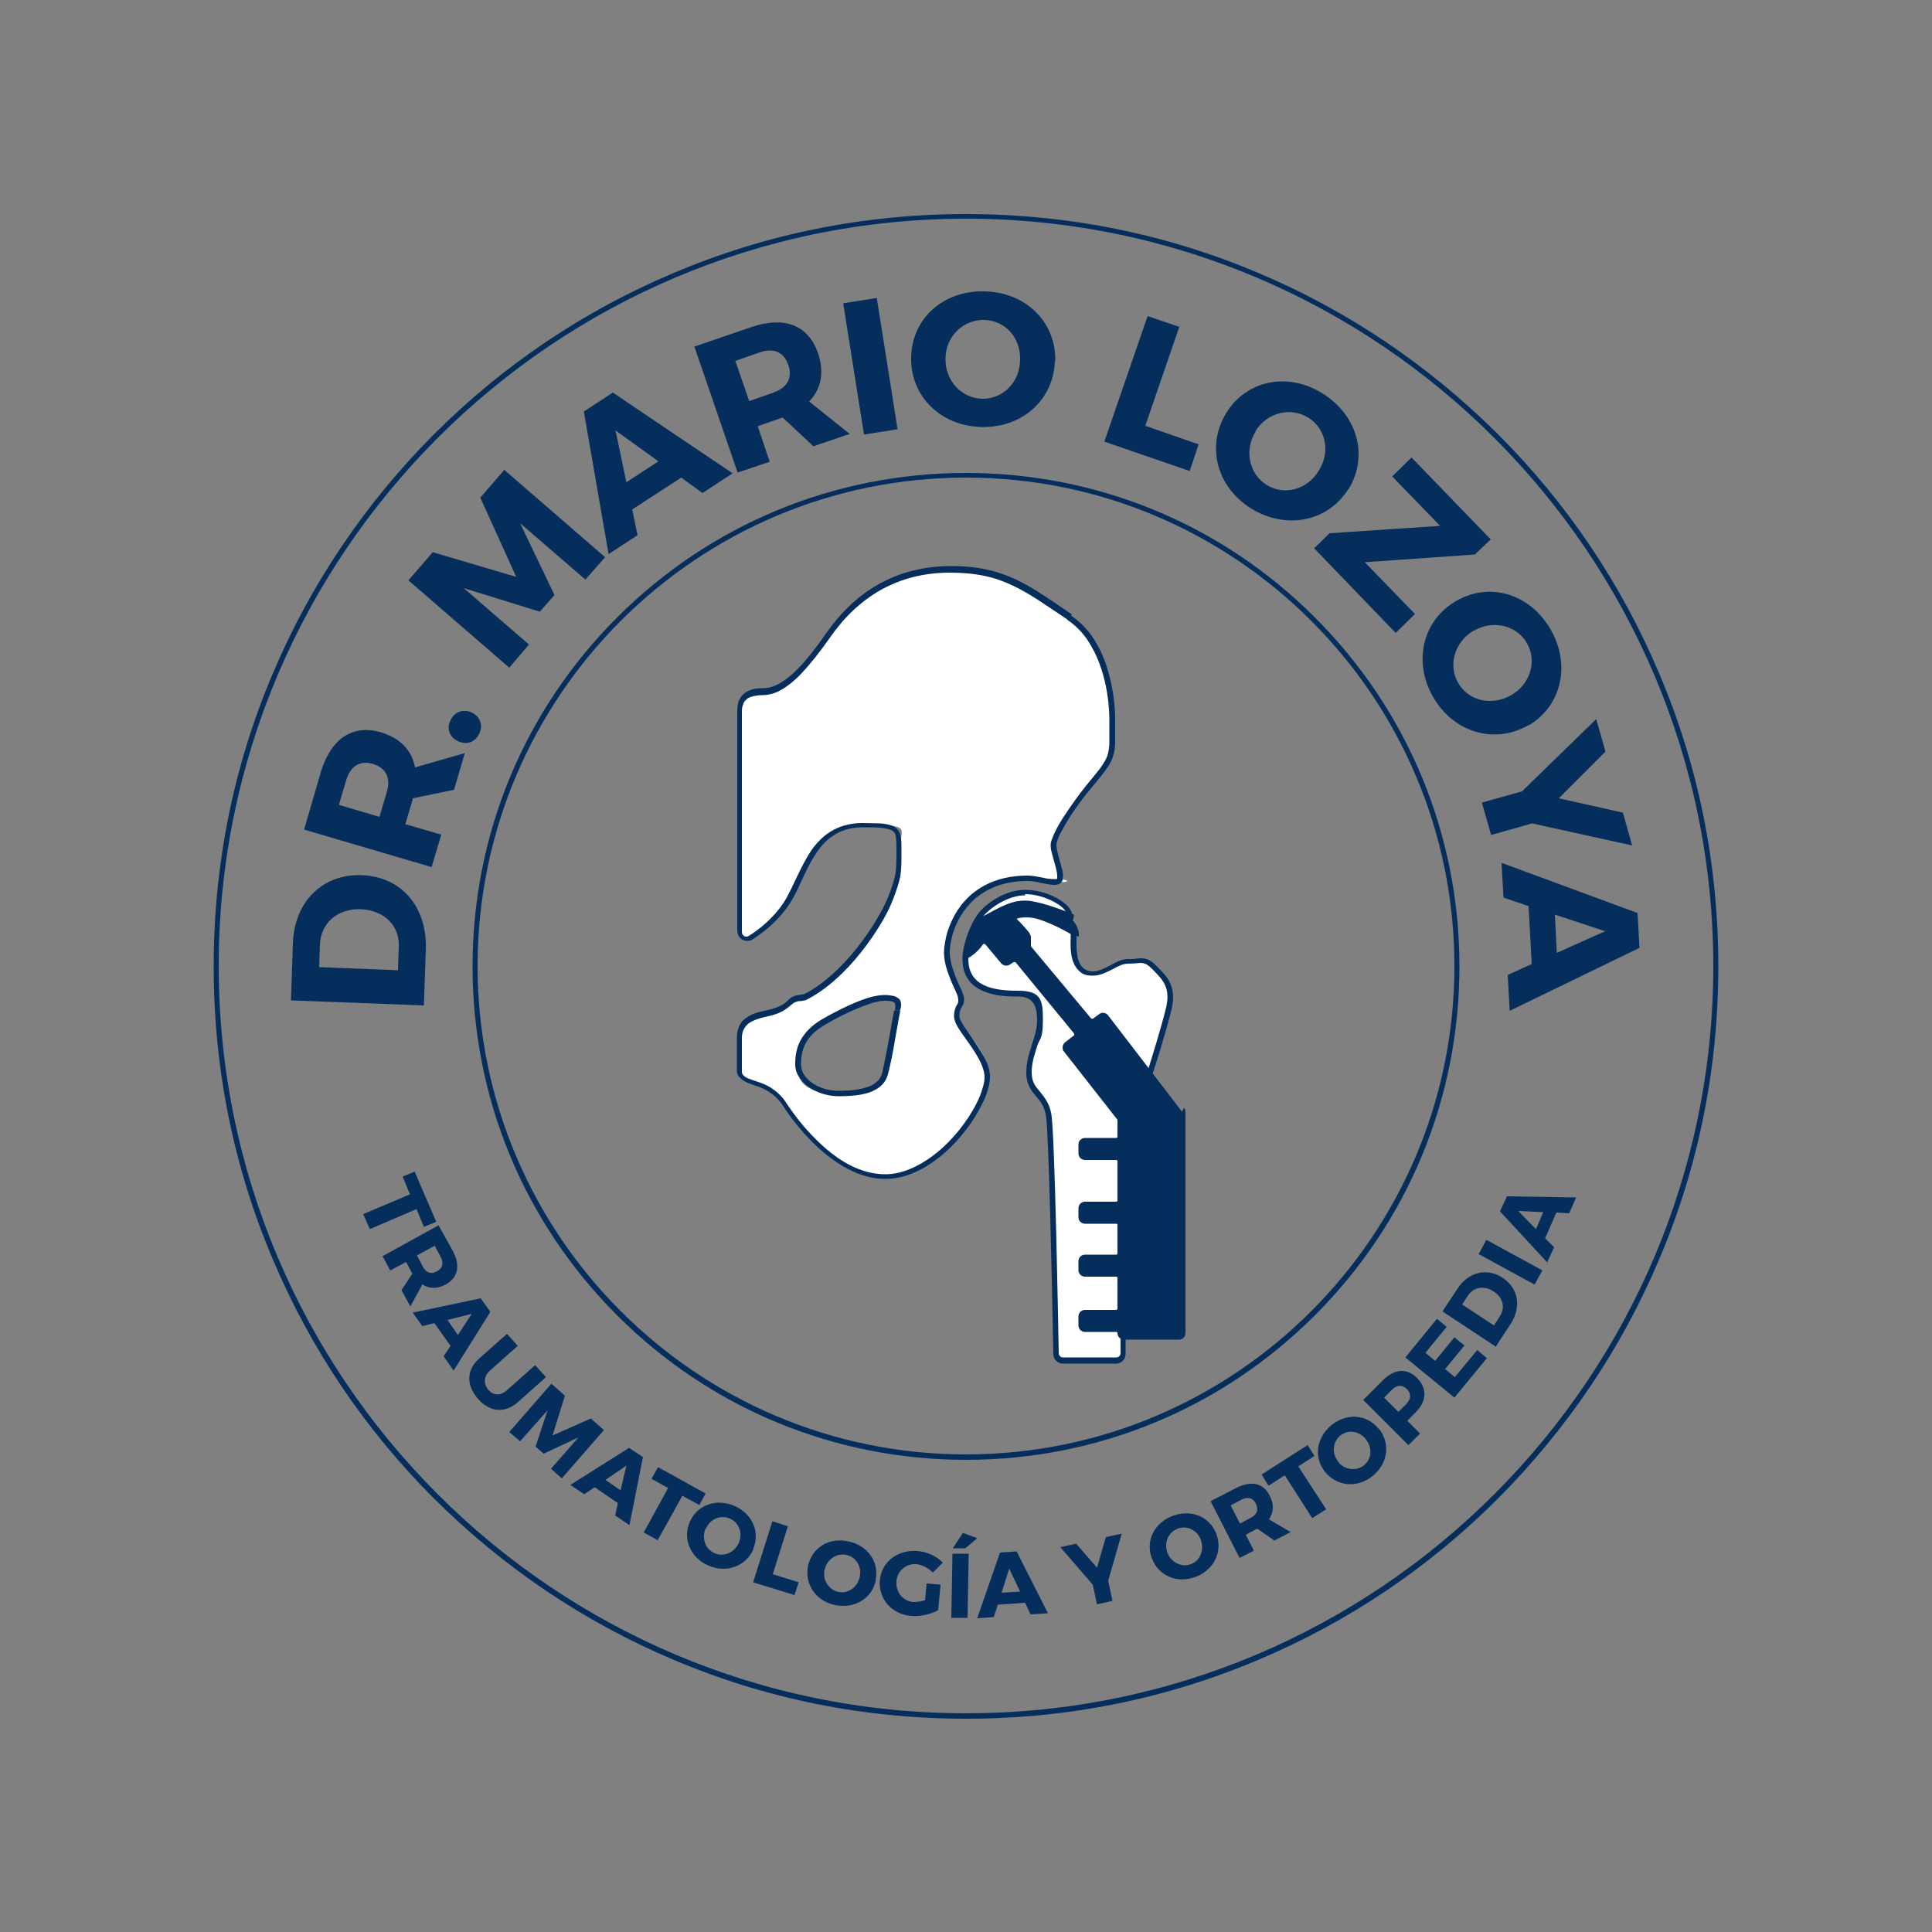 <?xml version="1.0" encoding="UTF-8"?>
<svg xmlns="http://www.w3.org/2000/svg" version="1.1" viewBox="0 0 500 500">
  <rect x="0" y="0" width="500" height="500" fill="#808080" stroke="none"/>
  <defs>
    <style>
      .cls-1 {
        fill: #fff;
      }

      .cls-2 {
        fill: #052e5c;
      }
    </style>
  </defs>
  <g>
    <g id="Capa_1">
      <g>
        <path class="cls-1" d="M277,159.6c-11.1-7.4-16.8-12.4-30.9-12.4s-24.4,6.5-31.8,17.1c-7.4,10.6-12.4,14.6-16.8,14.6s-6,1.7-6,5.5v56.6c0,1.5,1.6,2.4,2.9,1.6,2.6-1.6,6.3-4.6,9.2-8.8,4.8-7.3,6.6-20.3,19.8-20.3s9.5.6,9.5,6.4,0,7.3-2.3,12.8c-2.6,6.3-11.4,20-22.1,25.3-1.6.3-2.4,0-4,1.5-1.6,1.5-3.3,2.2-6.8,2.9-3.5.7-6.1,2.3-6.1,6.2v8.5c0,2,2.8,2.8,4.4,3.3,1.6.5,5.1,1.9,7.1,5.1,2,3.2,12.8,18.9,26.2,18.9s26.4-18,26.4-25.8-7.9-12.7-7.9-15.6,1.2-2.4,1.2-4.4-3.7-7.2-3.7-12.2,3.9-19.1,20.9-19.1,6.9,1.8,8.2.5c1.3-1.3-1.4-6.4-1.4-9.1s5.4-10.6,8.9-15c3.6-4.4,6.2-6.8,6.2-11.6v-5.8c0-1.9,0-19.2-11.2-26.6ZM232.1,261.5c-.6,3-2.6,15.2-3.5,17.1-.9,1.9-2.7,4.4-11.7,4.4s-10.6-3.4-10.6-7.5,1.2-7.9,6.7-11.1c5.5-3.2,12-6.2,15.6-6.2s3.8,1.2,3.4,3.3Z"></path>
        <path class="cls-2" d="M277,159.6l.4-.6c-5.5-3.7-9.8-6.8-14.4-9-4.7-2.2-9.7-3.5-16.9-3.5-7.1,0-13.4,1.7-18.7,4.7-5.4,3-9.9,7.4-13.6,12.7-3.7,5.3-6.7,8.9-9.4,11.1-1.3,1.1-2.6,1.9-3.7,2.4-1.1.5-2.2.7-3.2.7-1.2,0-2.1.1-3,.4-.6.2-1.2.4-1.7.8-.7.5-1.2,1.2-1.6,2.1-.3.8-.4,1.8-.4,2.9v56.6c0,.7.3,1.4.8,1.9.5.5,1.1.7,1.8.7.5,0,1-.1,1.4-.4h0c2.6-1.7,6.5-4.6,9.4-9,1.3-1.9,2.3-4.1,3.3-6.3,1.6-3.4,3.2-6.8,5.6-9.4,1.2-1.3,2.6-2.3,4.2-3.1,1.7-.7,3.6-1.2,6-1.2,2.3,0,4,0,5.2.2.9.1,1.6.3,2.1.5.4.2.6.3.8.6.3.3.4.8.5,1.6.1.7.1,1.7.1,2.9,0,2.9,0,4.7-.3,6.4-.3,1.7-.9,3.4-2,6.2-1.3,3.1-4.1,8-7.9,12.8-3.8,4.8-8.7,9.5-13.9,12.1l.3.6v-.7c-.5,0-.9.1-1.2.2-.5,0-1,.1-1.5.3-.6.2-1.1.6-1.7,1.2h0c-.7.7-1.5,1.2-2.5,1.6-1,.4-2.3.8-4,1.1-1.8.4-3.4,1-4.7,2.1-.6.5-1.1,1.2-1.4,2-.3.8-.5,1.7-.5,2.7v8.5c0,.7.2,1.3.6,1.7.6.7,1.3,1.1,2.1,1.5.8.3,1.6.6,2.2.8.8.2,2,.7,3.3,1.5,1.3.8,2.5,1.9,3.5,3.3,1,1.6,4.2,6.4,8.9,10.8,2.3,2.2,5.1,4.3,8.1,5.9,3,1.6,6.3,2.6,9.8,2.6,3.5,0,7-1.2,10.1-3,4.8-2.8,9-7.1,12-11.5,1.5-2.2,2.7-4.4,3.6-6.4.8-2,1.3-3.9,1.3-5.5,0-1.6-.5-3.2-1.3-4.7-1.2-2.3-2.8-4.6-4.2-6.6-.7-1-1.3-1.9-1.7-2.6-.2-.4-.4-.7-.5-1-.1-.3-.2-.5-.2-.7,0-.7,0-1.1.2-1.5,0-.2.1-.4.2-.6.1-.2.3-.5.5-.9.2-.4.3-.9.3-1.5,0-.4,0-.7-.2-1.1-.2-.7-.5-1.4-.9-2.2-.6-1.2-1.2-2.7-1.7-4.2-.5-1.5-.9-3.1-.9-4.6,0-1.2.2-2.9.8-4.9.9-3,2.7-6.3,5.7-9,3.1-2.6,7.4-4.6,13.6-4.6,1.1,0,2.3.2,3.5.5,1.2.2,2.3.5,3.3.5.4,0,.7,0,1-.1.3,0,.7-.3.9-.5h0c.2-.2.4-.5.4-.8,0-.3.1-.6.1-.9,0-.6-.1-1.3-.3-2-.3-1-.6-2.2-.9-3.3-.3-1.1-.5-2.1-.5-2.7,0-.2,0-.6.2-1,.2-.8.7-1.8,1.3-2.9,1.8-3.4,4.9-7.8,7.3-10.6,1.8-2.2,3.3-3.9,4.5-5.7.6-.9,1.1-1.9,1.4-2.9.3-1,.5-2.2.5-3.5v-5.8c0-1,0-5.8-1.5-11.4-.7-2.8-1.8-5.8-3.4-8.5-1.6-2.8-3.8-5.3-6.7-7.2l-.4.6-.4.6c2.7,1.8,4.7,4.1,6.2,6.8,2.3,3.9,3.5,8.4,4.1,12,.6,3.7.6,6.5.6,7.2v5.8c0,1.2-.2,2.1-.4,3-.4,1.4-1.2,2.5-2.1,3.8-1,1.3-2.2,2.7-3.5,4.3-1.8,2.2-4,5.3-5.9,8.2-.9,1.4-1.7,2.8-2.3,4.1-.3.6-.5,1.2-.7,1.7-.2.5-.3,1-.3,1.4,0,.6.1,1.3.3,2,.3,1.1.6,2.2.9,3.3.3,1.1.5,2,.5,2.7,0,.2,0,.4,0,.5,0,.1,0,.2,0,.2h0c0,0-.2.1-.3.2-.2,0-.4,0-.6,0-.7,0-1.8-.2-3-.5-1.2-.2-2.5-.5-3.8-.5-4.3,0-7.9.9-10.8,2.4-4.3,2.2-7,5.6-8.6,8.9-.8,1.7-1.4,3.3-1.7,4.8-.3,1.5-.5,2.8-.5,3.8,0,2.7,1,5.3,1.9,7.5.5,1.1.9,2.1,1.3,2.9.2.4.3.8.4,1.1,0,.3.1.6.1.7,0,.4,0,.7-.1.9,0,.1-.1.3-.2.4-.2.3-.4.6-.5,1.1-.2.5-.3,1.1-.3,2,0,.5.2,1,.4,1.6.4.9,1.1,2,1.9,3.1,1.2,1.7,2.6,3.6,3.7,5.5,1.1,1.9,1.9,3.8,1.9,5.5,0,.9-.2,1.9-.6,3.1-.6,2.1-1.8,4.5-3.4,7-2.4,3.7-5.7,7.5-9.5,10.3-3.8,2.8-8,4.7-12.2,4.7-3.2,0-6.3-.9-9.2-2.4-4.3-2.2-8-5.7-10.9-8.9-2.9-3.2-4.8-6.1-5.6-7.3-1.1-1.7-2.5-2.9-3.9-3.8-1.4-.9-2.7-1.3-3.6-1.6-.8-.3-1.9-.6-2.7-1-.4-.2-.7-.5-.9-.7-.2-.3-.3-.5-.3-.9v-8.5c0-.9.1-1.6.4-2.2.4-.9,1-1.6,1.9-2.1.9-.5,2-.9,3.2-1.2,1.8-.4,3.1-.7,4.2-1.2,1.1-.5,2-1.1,2.9-1.9h0c.4-.3.7-.6.9-.7.4-.2.7-.3,1.1-.4.4,0,.9,0,1.6-.2,0,0,.1,0,.2,0,5.5-2.7,10.5-7.5,14.4-12.4,3.9-4.9,6.8-9.9,8.1-13.2,1.1-2.8,1.7-4.6,2.1-6.5.3-1.9.3-3.7.3-6.7,0-1.5,0-2.6-.2-3.6-.1-.7-.4-1.4-.9-1.9-.3-.4-.8-.7-1.3-.9-.8-.3-1.8-.5-3-.6-1.3,0-2.8-.1-4.7-.1-3.4,0-6.2.9-8.4,2.3-1.7,1.1-3,2.4-4.2,3.9-1.7,2.3-3,4.9-4.2,7.4-1.2,2.5-2.3,5-3.6,7-2.7,4.1-6.4,7-9,8.6h0c-.2.1-.4.2-.6.2-.3,0-.6-.1-.8-.3-.2-.2-.4-.5-.4-.9v-56.6c0-.9,0-1.6.3-2.2.1-.4.3-.8.6-1.1.4-.5.9-.8,1.6-1,.7-.2,1.7-.4,2.9-.4,1.2,0,2.5-.3,3.7-.8,1.9-.9,4-2.4,6.2-4.7,2.2-2.3,4.7-5.4,7.5-9.4,3.6-5.2,8-9.4,13.1-12.3,5.2-2.9,11.1-4.5,18-4.5,6.9,0,11.8,1.2,16.3,3.4,4.5,2.1,8.7,5.2,14.3,8.9l.4-.6ZM232.1,261.5h-.7c-.3,1.4-.9,5.2-1.6,8.8-.3,1.8-.7,3.6-1,5.1-.2.7-.3,1.4-.4,1.9-.1.5-.3.9-.3,1h0c-.2.4-.4.9-.8,1.3-.6.6-1.4,1.3-3,1.8-1.6.5-3.9.9-7.2.9-2.7,0-5.2-.8-7-2.1-.9-.6-1.6-1.4-2.1-2.2-.5-.8-.7-1.7-.7-2.5,0-2,.3-3.8,1.2-5.5.9-1.7,2.5-3.4,5.2-4.9,2.7-1.6,5.7-3.1,8.4-4.2,1.4-.6,2.7-1,3.8-1.4,1.2-.3,2.2-.5,3-.5.7,0,1.2,0,1.6.1.3,0,.5.1.7.2.2.1.4.2.4.4,0,.1.1.3.1.6,0,.3,0,.7-.1,1.1h0s.7.1.7.1h.7c0-.4.2-.8.2-1.3,0-.4,0-.8-.2-1.2-.1-.3-.3-.5-.6-.7-.4-.3-.8-.5-1.4-.6-.6-.1-1.2-.2-2.1-.2-1,0-2.1.2-3.4.5-3.7,1-8.4,3.3-12.6,5.7-2.8,1.6-4.6,3.5-5.7,5.5-1.1,2-1.4,4.1-1.4,6.2,0,1.2.3,2.3,1,3.3.9,1.5,2.4,2.7,4.2,3.6,1.8.9,3.9,1.4,6.2,1.4,4.5,0,7.4-.6,9.2-1.6.9-.5,1.6-1,2.1-1.6.5-.6.8-1.1,1-1.6h0c.1-.3.3-.7.4-1.3.5-1.9,1.2-5.2,1.7-8.4.6-3.2,1.1-6.3,1.4-7.6h0s-.7-.1-.7-.1Z"></path>
        <path class="cls-1" d="M302.7,261.4c-1.4,5.7-4.4,15.2-5,16.9,0,.2,0,.2,0,.2,0,0-1.9,9.8-6.9,16.3v55.6c0,1-.8,1.8-1.8,1.8h-13.8c-1,0-1.8-.8-1.8-1.8-.2-9.8-1.1-56.7-1.9-61.7-.9-5.7-5.1-5.7-5.1-11s2.9-8.9,2.9-13.7-1.9-6.8-5.7-6.8-13.6,0-13.6-8.9,0-.6,0-1c.2-2.4,1.3-5.6,2.5-8.1.5-.9.9-1.7,1.4-2.4,1.9-2.4,6.6-5.9,11.6-5.9s9.7,2.8,10.9,4.5c.4.6.6,1.2.5,1.6,0,.7-.5,1.1-.5,1.1,0,0,1.4.9,1.7,3.2,0,.3,0,.6,0,1,0,3-.5,9.6,5,9.6s6-3.1,9.1-3.1,4.3-1,6.7,1.5c2.4,2.5,5.3,4.8,3.7,11Z"></path>
        <path class="cls-2" d="M288.9,352.9h-13.8c-1.4,0-2.5-1.1-2.5-2.5-.4-20.9-1.2-57.3-1.9-61.6-.4-2.5-1.5-3.9-2.6-5.1-1.2-1.5-2.5-3-2.5-6s.8-5.2,1.5-7.5c.7-2.1,1.3-4,1.3-6.2,0-4.3-1.5-6.1-5-6.1s-14.3,0-14.3-9.6,0-.6,0-1c.2-2.4,1.2-5.7,2.5-8.3.5-1,1-1.8,1.5-2.5,1.9-2.5,6.8-6.2,12.2-6.2s10.1,2.8,11.5,4.8c.5.7.7,1.4.7,2,0,.4-.1.7-.3,1,.5.6,1.2,1.6,1.4,3.2,0,.3,0,.7,0,1.1v.4c0,2.1-.2,5.7,1.5,7.5.7.7,1.6,1.1,2.8,1.1s3.1-.8,4.5-1.6c1.4-.8,2.9-1.6,4.6-1.6s1.4,0,2-.1c1.8-.2,3.2-.3,5.2,1.8.2.2.4.4.6.6,2.3,2.3,4.9,5,3.3,11.1-1.2,4.9-3.6,12.7-5,16.9,0,.1,0,.2,0,.2-.2.8-2,10-6.8,16.4v55.3c0,1.4-1.1,2.5-2.5,2.5ZM265.4,231.7c-4.8,0-9.4,3.5-11.1,5.6-.4.5-.9,1.3-1.3,2.2-1.2,2.5-2.2,5.6-2.4,7.8,0,.3,0,.6,0,.9,0,7.3,6.9,8.2,12.9,8.2s6.4,2.5,6.4,7.5-.7,4.6-1.4,6.6c-.7,2.2-1.5,4.4-1.5,7s1,3.7,2.2,5.1c1.1,1.4,2.4,2.9,2.9,5.8.9,5.4,1.8,56.1,1.9,61.8,0,.6.5,1.1,1.1,1.1h13.8c.6,0,1.1-.5,1.1-1.1v-55.6c0-.2,0-.3.1-.4,4.8-6.3,6.7-15.9,6.7-16h0c0-.1,0-.2,0-.3,1.3-4.2,3.7-11.9,4.9-16.8h0c1.4-5.4-.8-7.5-3-9.8-.2-.2-.4-.4-.6-.6-1.6-1.6-2.4-1.6-4.1-1.4-.6,0-1.3.1-2.1.1-1.3,0-2.6.7-3.9,1.4-1.6.8-3.2,1.7-5.2,1.7s-2.9-.5-3.8-1.5c-2.1-2.2-2-6.1-1.9-8.5v-.4c0-.3,0-.6,0-.9-.2-1.9-1.3-2.7-1.4-2.7-.2-.1-.3-.3-.3-.6,0-.2,0-.4.3-.6,0,0,.2-.2.3-.6,0-.3-.1-.7-.4-1.1-1-1.5-5.5-4.2-10.4-4.2Z"></path>
        <path class="cls-2" d="M305.9,287.7l-19.1-24.9c-.6-.8-1.7-.9-2.4-.3l-1.5,1.1c-.1.1-.4,0-.5,0l-15.6-18.7c0,0,0-.1,0-.2v-2.4c-.2-.4-.3-.7-.5-1-.5-.6-1.8-2.2-3.2-3.5h0c.7-.4,3-.5,4.5-.2,1.5.3,4.9,1.5,9.1,3.9.5.3,1,.5,1.5.6l1,.3v-1c-.3-1.6-1-2.6-1.6-3.2.1-.3.3-.6.3-1v-.5s-.4-.2-.4-.2c-3.3-1.3-7.1-2.7-10.6-3.3-4-.6-7,1-10.4,2.8-.7.4-1.4.8-2.1,1.1-.7.4-1.4.9-2.1,1.6h0c0,0,0,.2,0,.2-1.3,2.6-2.3,5.9-2.5,8.3v1.3c-.1,0,1-.7,1-.7,1.7-1,2.9-2.4,3.6-3.4,0-.1.2-.1.3-.1,0,0,.2,0,.3.1l4.1,4.9c.6.7,1.6.8,2.3.3l.9-.6c.1,0,.3,0,.5,0l15.2,18.5c0,0,0,.2,0,.3,0,0,0,.2-.1.2l-2.2,1.7c-.4.3-.6.7-.7,1.2,0,.5,0,.9.4,1.3l13.8,17.6c0,0,0,.1,0,.2v4.2c0,.2-.2.3-.3.3h-8.1c-1,0-1.7.8-1.7,1.7v2.3c0,1,.8,1.7,1.7,1.7h8.1c.2,0,.3.2.3.3v10.2c0,.2-.2.3-.3.3h-8.1c-1,0-1.7.8-1.7,1.7v2.3c0,1,.8,1.7,1.7,1.7h8.1c.2,0,.3.2.3.3v7.4c0,.2-.2.3-.3.3h-8.1c-1,0-1.7.8-1.7,1.7v2.3c0,1,.8,1.7,1.7,1.7h8.1c.2,0,.3.2.3.3v8c0,.2-.2.3-.3.3h-8.1c-1,0-1.7.8-1.7,1.7v2.3c0,1,.8,1.7,1.7,1.7h8.1c.2,0,.3.2.3.3,0,.5.2.9.5,1.2.3.3.8.5,1.2.5h14.2c1,0,1.7-.8,1.7-1.7v-57.2c0-.4-.1-.8-.4-1.1Z"></path>
        <path class="cls-2" d="M250,444.8c-26.3,0-51.8-5.1-75.8-15.3-23.2-9.8-44-23.9-61.9-41.7-17.9-17.9-31.9-38.7-41.7-61.9-10.2-24-15.3-49.5-15.3-75.8s5.1-51.8,15.3-75.8c9.8-23.2,23.9-44,41.7-61.9,17.9-17.9,38.7-31.9,61.9-41.7,24-10.2,49.5-15.3,75.8-15.3s51.8,5.1,75.8,15.3c23.2,9.8,44,23.9,61.9,41.7,17.9,17.9,31.9,38.7,41.7,61.9,10.2,24,15.3,49.5,15.3,75.8s-5.1,51.8-15.3,75.8c-9.8,23.2-23.9,44-41.7,61.9-17.9,17.9-38.7,31.9-61.9,41.7-24,10.2-49.5,15.3-75.8,15.3ZM250,56.6c-106.6,0-193.4,86.7-193.4,193.4s86.7,193.4,193.4,193.4,193.4-86.7,193.4-193.4S356.6,56.6,250,56.6Z"></path>
        <path class="cls-2" d="M250,377.8c-34.1,0-66.2-13.3-90.3-37.4-24.1-24.1-37.4-56.2-37.4-90.3s13.3-66.2,37.4-90.3c24.1-24.1,56.2-37.4,90.3-37.4s66.2,13.3,90.3,37.4c24.1,24.1,37.4,56.2,37.4,90.3s-13.3,66.2-37.4,90.3c-24.1,24.1-56.2,37.4-90.3,37.4ZM250,123.6c-69.7,0-126.4,56.7-126.4,126.4s56.7,126.4,126.4,126.4,126.4-56.7,126.4-126.4-56.7-126.4-126.4-126.4Z"></path>
        <path class="cls-2" d="M75.8,244.1c.4-10.8,7.7-18,17.9-17.6,10.2.4,16.9,8.2,16.5,19.3l-.5,14.4-34.4-1.3.5-14.8ZM103,251.1l.2-6.2c.2-5.4-3.8-9.3-9.8-9.6-6.1-.2-10.4,3.6-10.6,9.2l-.2,5.8,20.4.8Z"></path>
        <path class="cls-2" d="M106.8,206.7v.2c0,0-1.9,6.4-1.9,6.4l9.3,2.7-2.5,8.4-33-9.7,4.3-14.8c2.6-8.7,8.2-12.5,15.5-10.4,5.1,1.5,8.1,4.7,8.9,9.1l12.9-3.7-2.8,9.5-10.7,2.2ZM100.1,205c1.1-3.6-.2-6.3-3.6-7.3-3.4-1-5.8.6-6.9,4.2l-1.9,6.4,10.5,3.1,1.9-6.4Z"></path>
        <path class="cls-2" d="M122.1,184.4c2.2,1.1,3,3.3,1.9,5.5-1,2.2-3.3,3-5.5,1.9-2.2-1-3-3.3-1.9-5.4,1-2.2,3.3-3,5.5-2Z"></path>
        <polygon class="cls-2" points="151.5 150 134.6 135.4 143.5 154 139.7 158.3 120 152.2 136.9 166.8 131.8 172.8 105.7 150.2 112 142.9 133.6 149.3 124.3 128.8 130.5 121.6 156.6 144.2 151.5 150"></polygon>
        <path class="cls-2" d="M163.6,131.8l1.4,6.7-7.5,4.9-6.4-36.9,7.5-4.9,31,20.9-7.8,5.1-5.5-4-12.6,8.2ZM159.3,111.4l2.8,13.4,8.3-5.4-11.1-8Z"></path>
        <path class="cls-2" d="M202.6,108.1h-.2c0,0-6.3,2.2-6.3,2.2l3.1,9.2-8.3,2.8-11.2-32.6,14.6-5c8.6-3,14.9-.6,17.4,6.7,1.7,5,.8,9.3-2.3,12.5l10.5,8.4-9.4,3.2-8-7.5ZM200.1,101.6c3.6-1.2,5.1-3.8,3.9-7.2-1.2-3.4-3.9-4.4-7.4-3.2l-6.3,2.2,3.6,10.4,6.3-2.2Z"></path>
        <rect class="cls-2" x="220.9" y="77.6" width="8.8" height="34.4" transform="translate(-12.1 36.4) rotate(-9)"></rect>
        <path class="cls-2" d="M273,93.4c-.3,10-8.4,17.4-19.1,17.1-10.6-.3-18.4-8.1-18.1-18.2.3-10,8.4-17.2,19.1-16.9,10.7.3,18.4,8,18.2,18ZM244.7,92.7c-.2,5.8,4.2,10.4,9.5,10.5,5.3.1,9.7-4.2,9.8-10,.2-5.8-3.9-10.3-9.3-10.4-5.3-.1-9.9,4.1-10,9.9Z"></path>
        <polygon class="cls-2" points="310.2 115 307.9 121.9 285.8 114.3 297 81.8 305.2 84.6 296.4 110.2 310.2 115"></polygon>
        <path class="cls-2" d="M349,126.5c-5.3,8.5-16.1,10.7-25.2,5.1-9-5.6-11.7-16.3-6.4-24.8,5.3-8.5,16-10.6,25-4.9,9,5.7,11.8,16.2,6.6,24.7ZM325,111.6c-3.1,4.9-1.7,11.1,2.8,13.9,4.5,2.8,10.5,1.3,13.5-3.7,3.1-4.9,1.8-10.9-2.7-13.7-4.5-2.8-10.6-1.5-13.7,3.5Z"></path>
        <polygon class="cls-2" points="353.2 145.5 366.2 158.9 361.2 163.8 340.1 141.9 344.1 138 372.7 136.1 360.3 123.3 365.3 118.4 385.8 139.6 381.7 143.5 353.2 145.5"></polygon>
        <path class="cls-2" d="M395.5,187.7c-8.7,5-19.3,1.9-24.6-7.3-5.3-9.2-2.7-19.9,6-24.9,8.7-5,19.1-1.8,24.4,7.4,5.3,9.2,2.8,19.9-5.8,24.9ZM381.4,163.2c-5,2.9-6.7,9-4,13.6,2.7,4.6,8.6,6,13.7,3.1,5-2.9,6.7-8.8,4.1-13.4s-8.7-6.2-13.7-3.3Z"></path>
        <polygon class="cls-2" points="385.9 216.1 383.5 207.7 393.9 204.8 413.1 186.1 415.5 194.5 403.4 206.6 420 210.3 422.4 218.8 396.5 213.1 385.9 216.1"></polygon>
        <path class="cls-2" d="M395.6,234.5l-6.5-2.2-.5-9,35.2,13,.5,9-33.6,16.3-.5-9.3,6.2-2.8-.8-15ZM415.4,241l-13-4.3.5,9.9,12.5-5.6Z"></path>
        <polygon class="cls-2" points="107.8 312.9 95.7 318.1 94 314.2 106.1 309.1 104.2 304.5 107.3 303.2 112.9 316.2 109.7 317.5 107.8 312.9"></polygon>
        <path class="cls-2" d="M106.6,329.5h0c0-.1-1.5-2.9-1.5-2.9l-4.1,2.2-2-3.7,14.5-8,3.6,6.5c2.1,3.8,1.5,7-1.7,8.8-2.2,1.2-4.3,1.2-6.1,0l-3.1,5.7-2.3-4.2,2.9-4.4ZM109.4,327.8c.9,1.6,2.2,2.1,3.7,1.2,1.5-.8,1.8-2.2.9-3.8l-1.5-2.8-4.6,2.5,1.5,2.8Z"></path>
        <path class="cls-2" d="M112.5,342.4l-3.2.8-2.5-3.5,17.6-3.7,2.5,3.5-9.5,15.2-2.6-3.7,1.8-2.7-4.2-5.9ZM122.2,340l-6.4,1.6,2.7,3.9,3.6-5.5Z"></path>
        <path class="cls-2" d="M134,362.9c-3.3,2.9-7.3,2.6-10.3-.9-3.1-3.5-3-7.5.3-10.4l7.2-6.4,2.8,3.1-7.2,6.4c-1.7,1.5-1.7,3.5-.4,5,1.3,1.5,3.2,1.6,4.9,0l7.2-6.4,2.8,3.1-7.2,6.4Z"></path>
        <polygon class="cls-2" points="142.6 380.1 149.7 372 140.7 376.2 138.6 374.4 141.7 365 134.6 373 131.8 370.6 142.7 358.1 146.2 361.2 143 371.5 152.9 367.1 156.3 370.1 145.4 382.6 142.6 380.1"></polygon>
        <path class="cls-2" d="M153.9,384.9l-2.7,1.8-3.6-2.4,15.2-9.6,3.6,2.4-3.5,17.6-3.7-2.5.7-3.2-6-4.1ZM162.1,379.3l-5.4,3.7,3.9,2.7,1.5-6.4Z"></path>
        <polygon class="cls-2" points="176.6 387.1 170.2 398.6 166.6 396.6 172.9 385.1 168.6 382.7 170.3 379.7 182.6 386.5 181 389.5 176.6 387.1"></polygon>
        <path class="cls-2" d="M195,400.9c-1.9,4.4-6.9,6.3-11.6,4.3-4.7-2-6.8-6.9-4.9-11.3,1.9-4.4,6.8-6.2,11.5-4.2,4.7,2,6.8,6.8,4.9,11.2ZM182.6,395.6c-1.1,2.6,0,5.4,2.4,6.4,2.3,1,5.1-.2,6.2-2.7,1.1-2.6,0-5.3-2.3-6.3-2.3-1-5.1,0-6.2,2.6Z"></path>
        <polygon class="cls-2" points="206.7 409.5 205.6 412.8 194.9 409.5 199.9 393.7 203.9 395 200 407.4 206.7 409.5"></polygon>
        <path class="cls-2" d="M226.7,408.9c-1,4.7-5.4,7.5-10.5,6.5-5-1-8-5.3-7.1-10.1,1-4.7,5.4-7.5,10.4-6.4,5,1,8.1,5.3,7.1,10ZM213.4,406.2c-.6,2.7,1.1,5.3,3.6,5.8,2.5.5,4.9-1.2,5.5-3.9s-1-5.2-3.5-5.7c-2.5-.5-5,1.1-5.6,3.9Z"></path>
        <path class="cls-2" d="M243.4,410.3l-.6,6.4c-1.9,1.1-4.7,1.7-7,1.5-5-.4-8.5-4.4-8.1-9.2.4-4.8,4.6-8,9.8-7.6,2.4.2,5,1.4,6.5,3l-2.6,2.6c-1.1-1.2-2.7-2-4.2-2.2-2.7-.2-5,1.7-5.2,4.5-.2,2.8,1.7,5.1,4.4,5.3.8,0,2-.1,3-.5l.4-4.3,3.6.3Z"></path>
        <path class="cls-2" d="M246.2,418.6l.3-16.5h4.2c0,0-.3,16.6-.3,16.6h-4.2ZM249.7,400.7h-3.1c0,0,2.6-4,2.6-4l3.7,1.4-3.1,2.6Z"></path>
        <path class="cls-2" d="M258.2,415.4l-1,3.1-4.3.3,5.9-17,4.3-.3,8.1,16-4.5.3-1.4-3-7.2.5ZM261.2,405.9l-2,6.3,4.8-.3-2.8-5.9Z"></path>
        <polygon class="cls-2" points="287.9 414.3 283.9 415.2 282.8 410.1 274.4 400.4 278.5 399.5 283.9 405.7 286.2 397.8 290.3 396.9 286.8 409.1 287.9 414.3"></polygon>
        <path class="cls-2" d="M314.8,397c1.7,4.5-.6,9.3-5.4,11.1-4.8,1.8-9.6-.3-11.3-4.8-1.7-4.5.6-9.2,5.4-11,4.8-1.8,9.6.2,11.3,4.7ZM302.1,401.8c1,2.6,3.7,3.9,6.1,3,2.4-.9,3.5-3.6,2.6-6.2s-3.6-3.9-6-3-3.6,3.6-2.7,6.2Z"></path>
        <path class="cls-2" d="M325.3,395.7h-.1c0,0-2.8,1.5-2.8,1.5l2.1,4.1-3.7,1.9-7.5-14.7,6.6-3.4c3.9-2,7.1-1.3,8.7,2,1.2,2.2,1,4.4-.2,6.1l5.6,3.3-4.2,2.2-4.3-3ZM323.7,392.8c1.6-.8,2.1-2.1,1.3-3.7-.8-1.5-2.1-1.8-3.7-1l-2.8,1.5,2.4,4.7,2.8-1.5Z"></path>
        <polygon class="cls-2" points="336 379.5 343.2 390.6 339.6 392.9 332.5 381.8 328.3 384.5 326.5 381.6 338.4 374 340.2 376.8 336 379.5"></polygon>
        <path class="cls-2" d="M356.9,369.8c3,3.8,2.3,9-1.7,12.2-4,3.2-9.2,2.7-12.3-1.1-3-3.8-2.2-8.9,1.7-12.1,4-3.2,9.2-2.8,12.2,1ZM346.3,378.3c1.7,2.2,4.8,2.5,6.7.9,2-1.6,2.2-4.5.5-6.7-1.7-2.2-4.6-2.6-6.6-1-2,1.6-2.3,4.6-.6,6.7Z"></path>
        <path class="cls-2" d="M357.9,357.2c3-3,6.2-3.2,8.8-.6,2.7,2.7,2.6,6-.4,9l-2.1,2.1,3.3,3.3-3,3-11.7-11.7,5.1-5.1ZM361.9,365.4l2-2c1.3-1.3,1.4-2.7.2-3.9-1.2-1.2-2.6-1.1-3.9.2l-2,2,3.7,3.7Z"></path>
        <polygon class="cls-2" points="368.9 350.1 371.4 352.2 376.4 346.1 379 348.2 374 354.3 376.5 356.4 382.3 349.4 384.8 351.5 376.4 361.7 363.7 351.3 371.9 341.3 374.4 343.4 368.9 350.1"></polygon>
        <path class="cls-2" d="M377.2,333.5c2.8-4.3,7.6-5.5,11.7-2.8,4.1,2.7,4.9,7.6,2,12l-3.8,5.8-13.8-9.1,3.9-5.9ZM386.6,343.1l1.6-2.5c1.4-2.2.8-4.8-1.7-6.4-2.4-1.6-5.2-1.1-6.6,1.1l-1.5,2.3,8.2,5.4Z"></path>
        <rect class="cls-2" x="388.8" y="318.4" width="4.2" height="16.5" transform="translate(-83 513.5) rotate(-61.4)"></rect>
        <path class="cls-2" d="M399.9,320.5l2.3,2.3-1.8,3.9-12.2-13.2,1.8-3.9,17.9.3-1.8,4.1-3.3-.2-2.9,6.6ZM392.9,313.4l4.6,4.7,1.9-4.4-6.5-.3Z"></path>
      </g>
    </g>
  </g>
</svg>
